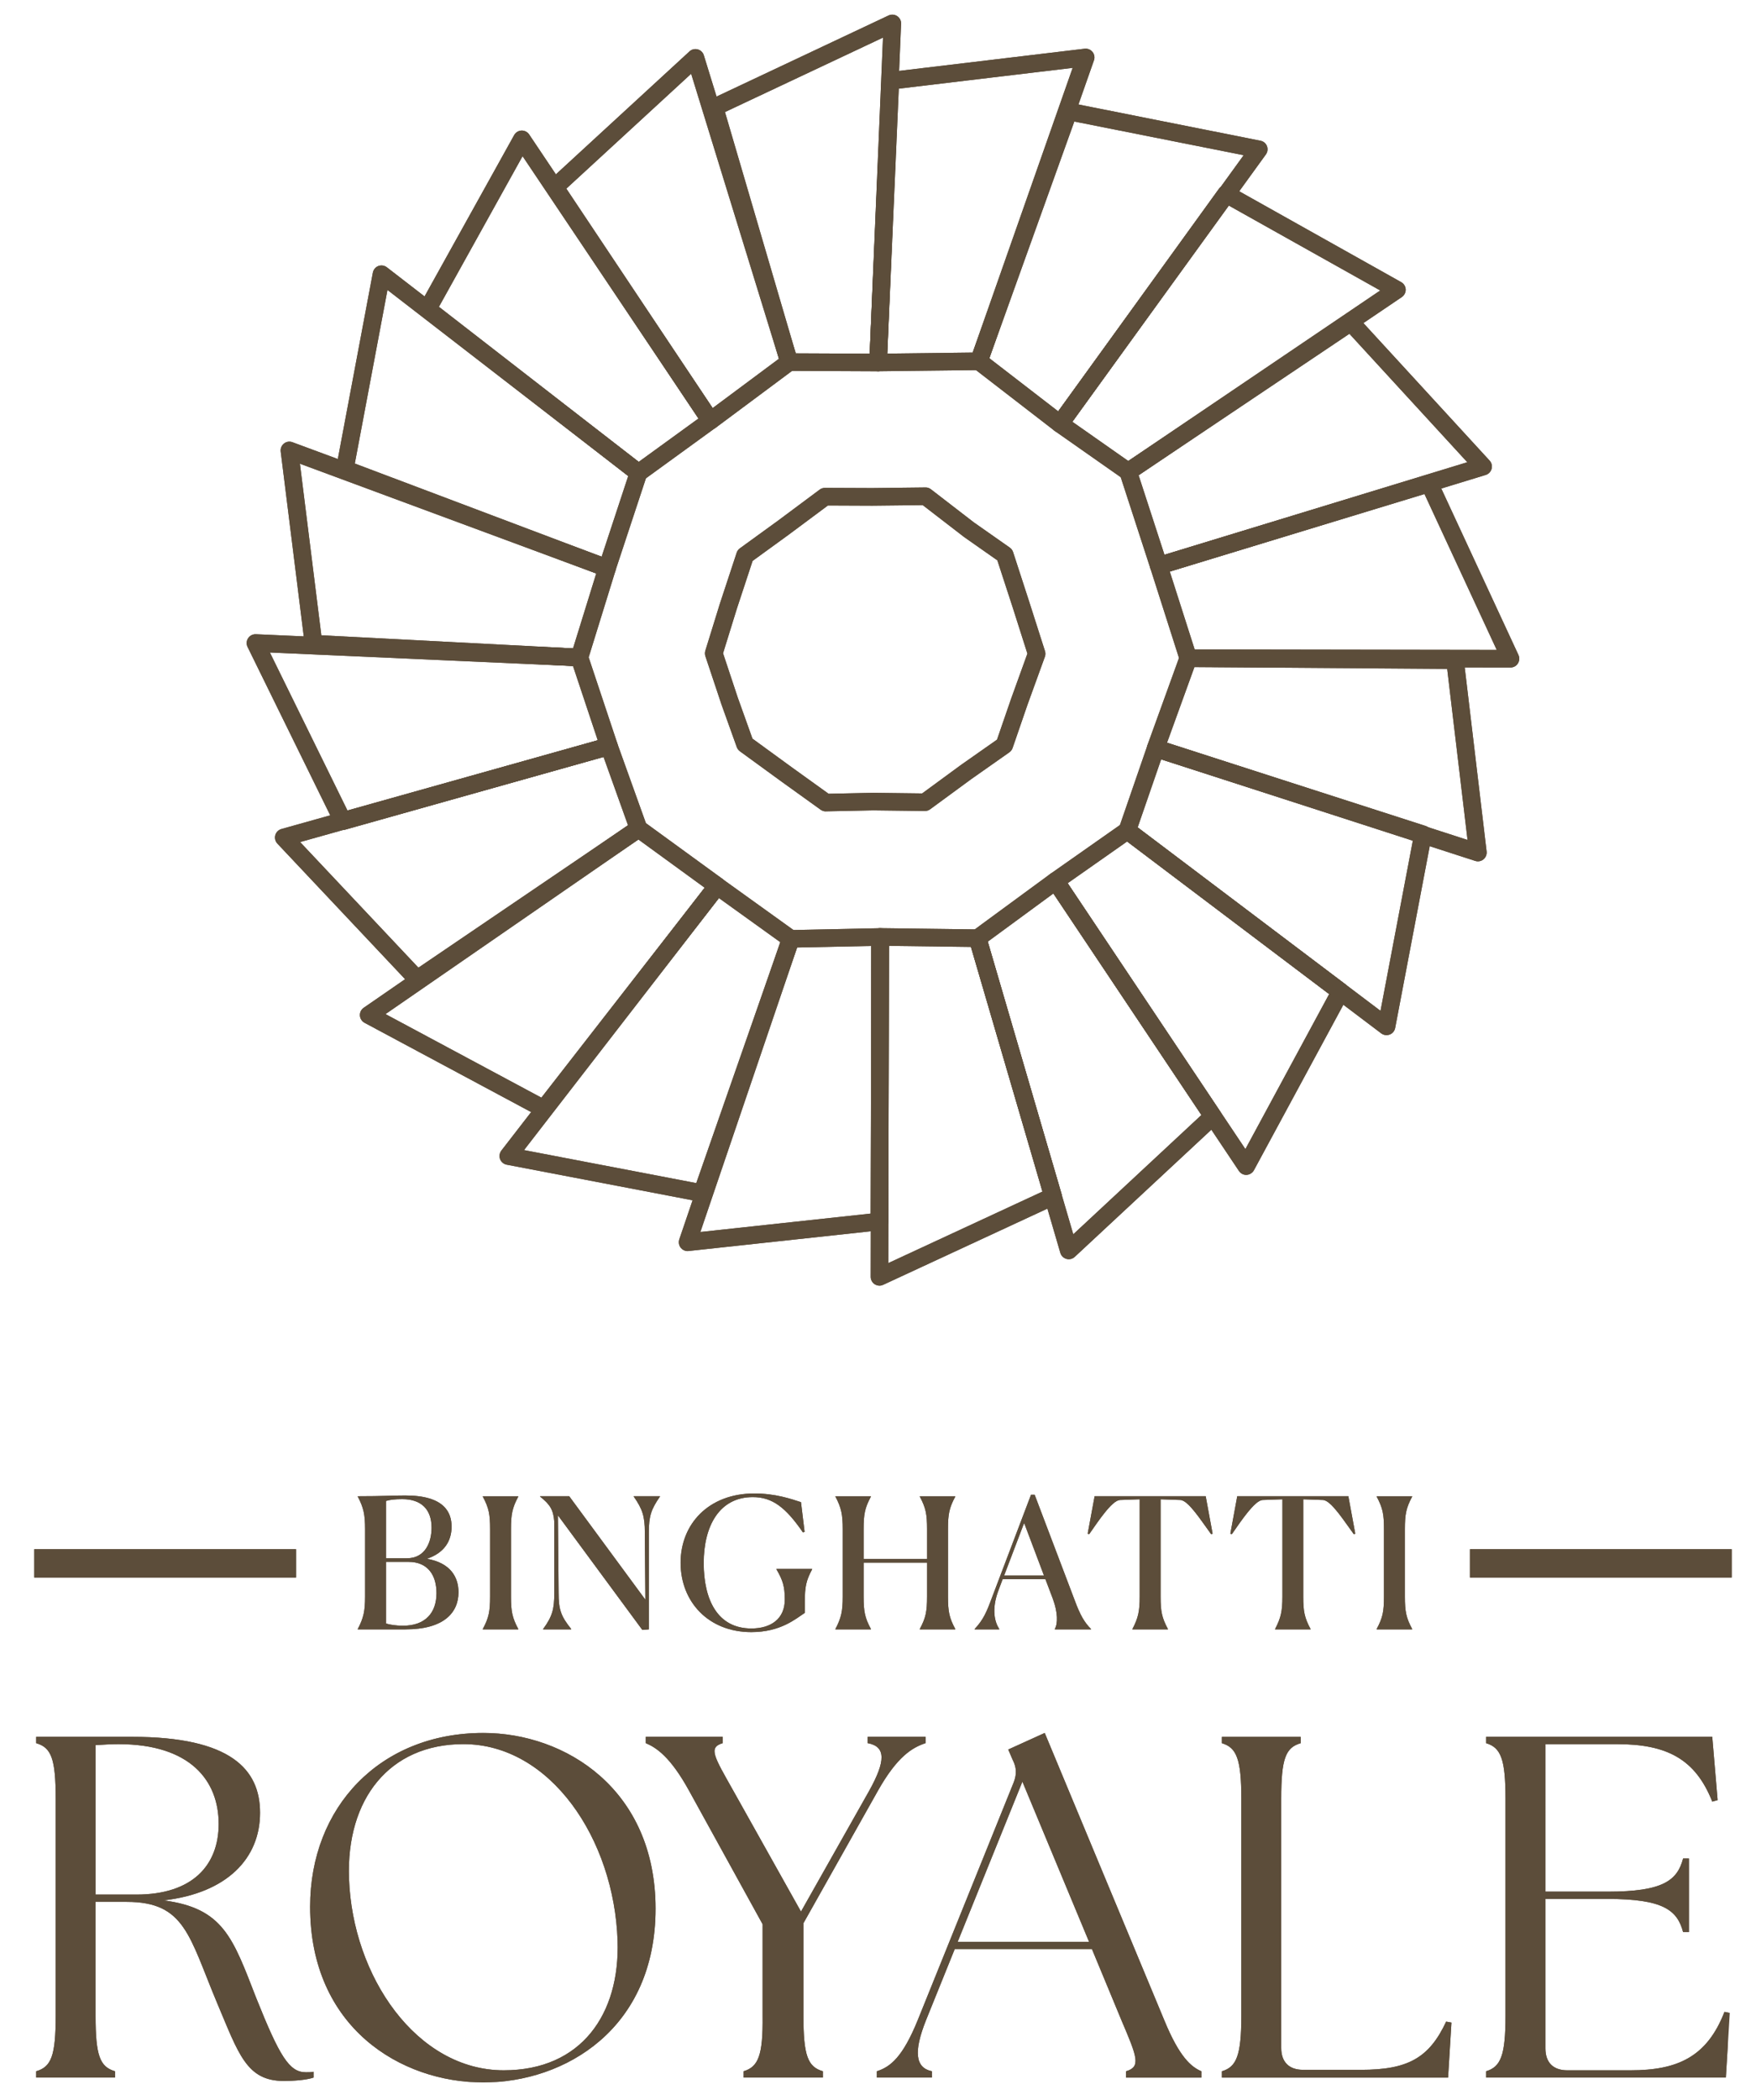<?xml version="1.0" encoding="utf-8"?>
<!-- Generator: Adobe Illustrator 16.0.0, SVG Export Plug-In . SVG Version: 6.00 Build 0)  -->
<!DOCTYPE svg PUBLIC "-//W3C//DTD SVG 1.1//EN" "http://www.w3.org/Graphics/SVG/1.1/DTD/svg11.dtd">
<svg version="1.1" id="Layer_1" xmlns="http://www.w3.org/2000/svg" xmlns:xlink="http://www.w3.org/1999/xlink" x="0px" y="0px"
	 width="62.75px" height="75px" viewBox="0 0 62.75 75" enable-background="new 0 0 62.75 75" xml:space="preserve">
<path fill="#5C4D3A" d="M35.354,12.793l2.461,1.898l6.627-9.148L38.39,4.34 M37.878,15.451c-0.067,0-0.136-0.023-0.191-0.064
	l-2.896-2.235c-0.108-0.083-0.15-0.226-0.104-0.354l3.204-8.922c0.053-0.146,0.203-0.232,0.356-0.203l6.795,1.353
	c0.106,0.02,0.193,0.092,0.232,0.191c0.039,0.1,0.024,0.213-0.038,0.299l-7.104,9.806c-0.049,0.069-0.124,0.116-0.208,0.127
	C37.908,15.449,37.894,15.451,37.878,15.451"/>
<path fill="#5C4D3A" d="M38.32,15.062l1.999,1.402l9.003-6.09l-5.421-3.038 M40.314,17.159c-0.063,0-0.126-0.019-0.181-0.057
	l-2.436-1.708c-0.068-0.049-0.116-0.122-0.129-0.204c-0.015-0.083,0.006-0.168,0.054-0.236l5.935-8.211
	c0.093-0.13,0.269-0.168,0.406-0.091l6.109,3.425c0.094,0.053,0.154,0.15,0.16,0.259c0.004,0.108-0.049,0.213-0.139,0.274
	l-9.604,6.495C40.438,17.142,40.376,17.159,40.314,17.159"/>
<path fill="#5C4D3A" d="M40.688,16.973l0.924,2.84l10.821-3.305l-4.212-4.587 M41.407,20.519c-0.132,0-0.255-0.084-0.298-0.217
	l-1.093-3.36c-0.044-0.134,0.006-0.28,0.124-0.357l7.954-5.335c0.129-0.087,0.301-0.066,0.406,0.048l4.73,5.151
	c0.074,0.081,0.1,0.191,0.072,0.294c-0.029,0.104-0.108,0.188-0.211,0.219L41.5,20.504C41.469,20.515,41.438,20.519,41.407,20.519"
	/>
<path fill="#5C4D3A" d="M42.691,23.194l10.794,0.017l-2.582-5.567l-9.101,2.769 M53.979,23.839L53.979,23.839l-11.518-0.018
	c-0.134,0-0.256-0.087-0.297-0.218L41.109,20.3c-0.026-0.081-0.02-0.167,0.021-0.241c0.039-0.076,0.104-0.131,0.186-0.155
	l9.666-2.941c0.148-0.046,0.309,0.026,0.375,0.168l2.905,6.262c0.045,0.097,0.037,0.211-0.021,0.301
	C54.186,23.785,54.085,23.839,53.979,23.839"/>
<path fill="#5C4D3A" d="M41.703,26.527l10.739,3.471l-0.727-6.109l-9.032-0.066 M52.813,30.762c-0.032,0-0.064-0.005-0.098-0.016
	l-11.514-3.722c-0.081-0.026-0.149-0.084-0.186-0.161c-0.038-0.077-0.042-0.165-0.014-0.245l1.165-3.217
	c0.045-0.125,0.164-0.207,0.296-0.207h0.001l9.532,0.069c0.159,0.002,0.292,0.121,0.311,0.277l0.818,6.871
	c0.012,0.107-0.031,0.213-0.113,0.28C52.954,30.738,52.885,30.762,52.813,30.762"/>
<path fill="#5C4D3A" d="M40.654,29.55l8.678,6.551l1.157-6.089l-8.995-2.894 M49.547,36.969c-0.067,0-0.134-0.022-0.189-0.063
	l-9.262-6.992c-0.108-0.082-0.152-0.224-0.108-0.353l1.014-2.938c0.056-0.163,0.23-0.25,0.393-0.198l9.552,3.074
	c0.151,0.048,0.242,0.203,0.213,0.358l-1.304,6.856c-0.021,0.107-0.094,0.195-0.195,0.235
	C49.623,36.961,49.585,36.969,49.547,36.969"/>
<path fill="#5C4D3A" d="M38.153,31.543l6.351,9.496l2.993-5.537l-7.22-5.449 M44.534,41.96c-0.106,0-0.202-0.053-0.261-0.14
	l-6.813-10.184c-0.094-0.142-0.059-0.333,0.081-0.431l2.563-1.799c0.111-0.078,0.259-0.075,0.367,0.007l7.619,5.75
	c0.124,0.094,0.161,0.264,0.088,0.4l-3.37,6.232c-0.053,0.095-0.151,0.158-0.261,0.164C44.543,41.96,44.538,41.96,44.534,41.96"/>
<path fill="#5C4D3A" d="M35.297,33.631l3.056,10.45l4.579-4.26l-5.289-7.912 M38.194,44.972c-0.028,0-0.056-0.005-0.084-0.012
	c-0.104-0.029-0.188-0.109-0.219-0.214l-3.258-11.15c-0.037-0.127,0.008-0.262,0.115-0.342l2.786-2.045
	c0.07-0.05,0.157-0.07,0.241-0.056c0.084,0.014,0.16,0.063,0.206,0.135l5.62,8.407c0.086,0.128,0.066,0.299-0.047,0.403
	l-5.147,4.788C38.349,44.942,38.271,44.972,38.194,44.972"/>
<path fill="#5C4D3A" d="M31.764,33.781l-0.021,11.329l5.513-2.556l-2.559-8.735 M31.428,45.916c-0.059,0-0.117-0.018-0.169-0.05
	c-0.091-0.059-0.145-0.157-0.145-0.265l0.022-12.139c0-0.083,0.034-0.164,0.093-0.223s0.138-0.091,0.221-0.091h0.003l3.484,0.045
	c0.139,0.001,0.259,0.094,0.299,0.226l2.696,9.216c0.045,0.149-0.027,0.308-0.168,0.374l-6.205,2.877
	C31.519,45.905,31.474,45.916,31.428,45.916"/>
<path fill="#5C4D3A" d="M28.484,33.839L25.027,44l6.088-0.659l0.021-9.557 M24.572,44.681c-0.096,0-0.185-0.045-0.245-0.119
	c-0.068-0.084-0.087-0.195-0.053-0.299l3.687-10.833c0.043-0.125,0.159-0.21,0.291-0.213l3.192-0.067
	c0.086-0.003,0.166,0.031,0.226,0.089c0.063,0.06,0.096,0.141,0.096,0.226l-0.023,10.16c0,0.16-0.12,0.294-0.28,0.311l-6.856,0.742
	C24.594,44.678,24.583,44.681,24.572,44.681"/>
<path fill="#5C4D3A" d="M18.726,41.074l6.155,1.179l3.003-8.604l-2.193-1.575 M25.089,42.926c-0.021,0-0.04-0.002-0.061-0.006
	l-6.923-1.325c-0.107-0.021-0.196-0.096-0.235-0.198c-0.038-0.102-0.02-0.217,0.045-0.304l7.463-9.642
	c0.104-0.135,0.295-0.163,0.431-0.064l2.631,1.889c0.113,0.082,0.158,0.227,0.113,0.358l-3.169,9.081
	C25.34,42.844,25.22,42.926,25.089,42.926"/>
<path fill="#5C4D3A" d="M13.776,36.217l5.57,2.984l5.835-7.497l-2.369-1.723 M19.431,39.917c-0.049,0-0.101-0.012-0.148-0.038
	l-6.258-3.352c-0.095-0.053-0.158-0.151-0.164-0.26c-0.006-0.11,0.045-0.213,0.135-0.275l9.645-6.656
	c0.109-0.075,0.255-0.073,0.363,0.006l2.809,2.043c0.069,0.052,0.114,0.127,0.126,0.212c0.013,0.083-0.011,0.169-0.063,0.236
	l-6.196,7.96C19.618,39.874,19.525,39.917,19.431,39.917"/>
<path fill="#5C4D3A" d="M10.725,30.073l4.227,4.486l7.49-5.085l-0.875-2.441 M14.906,35.282c-0.083,0-0.167-0.033-0.229-0.098
	L9.91,30.126c-0.074-0.08-0.102-0.194-0.073-0.299c0.03-0.105,0.112-0.188,0.217-0.219l11.623-3.26
	c0.158-0.042,0.325,0.043,0.38,0.197l1.057,2.945c0.048,0.135-0.001,0.286-0.119,0.367l-7.914,5.372
	C15.027,35.265,14.967,35.282,14.906,35.282"/>
<path fill="#5C4D3A" d="M9.644,23.303l2.776,5.65l8.94-2.515l-0.884-2.652 M12.253,29.641c-0.118,0-0.228-0.066-0.282-0.176
	l-3.125-6.362c-0.048-0.1-0.041-0.217,0.02-0.309c0.061-0.094,0.167-0.147,0.277-0.143l11.577,0.516
	c0.13,0.007,0.244,0.092,0.285,0.216l1.056,3.169c0.026,0.082,0.021,0.17-0.021,0.247c-0.04,0.076-0.11,0.132-0.192,0.155
	l-9.509,2.675C12.31,29.636,12.281,29.641,12.253,29.641"/>
<path fill="#5C4D3A" d="M11.483,22.689l8.994,0.467l0.829-2.675l-10.588-3.92 M20.706,23.796c-0.005,0-0.012,0-0.018,0l-9.501-0.493
	c-0.152-0.007-0.276-0.124-0.295-0.274l-0.861-6.903c-0.014-0.108,0.031-0.217,0.116-0.285c0.086-0.069,0.201-0.086,0.303-0.048
	l11.353,4.203c0.157,0.058,0.24,0.228,0.19,0.387l-0.988,3.193C20.964,23.707,20.842,23.796,20.706,23.796"/>
<path fill="#5C4D3A" d="M12.679,16.554l8.82,3.328L22.449,17l-8.603-6.644 M21.694,20.604c-0.038,0-0.075-0.008-0.111-0.021
	l-9.372-3.536c-0.142-0.054-0.226-0.202-0.196-0.352l1.309-6.959c0.021-0.108,0.095-0.196,0.196-0.236
	c0.103-0.038,0.217-0.021,0.304,0.046l9.183,7.092c0.106,0.082,0.149,0.221,0.107,0.347l-1.124,3.402
	c-0.026,0.081-0.085,0.148-0.163,0.186C21.787,20.594,21.741,20.604,21.694,20.604"/>
<path fill="#5C4D3A" d="M15.685,10.957l7.139,5.538l2.136-1.549l-6.286-9.368 M22.816,17.202c-0.067,0-0.135-0.021-0.192-0.066
	l-7.538-5.849c-0.124-0.094-0.157-0.264-0.082-0.4l3.37-6.063c0.054-0.095,0.152-0.157,0.262-0.161
	c0.107-0.003,0.213,0.048,0.273,0.139l6.74,10.046c0.094,0.139,0.06,0.33-0.078,0.428l-2.57,1.865
	C22.945,17.182,22.88,17.202,22.816,17.202"/>
<path fill="#5C4D3A" d="M20.238,6.737l5.228,7.837l2.368-1.761L24.698,2.634 M25.388,15.336c-0.018,0-0.035-0.001-0.054-0.004
	c-0.084-0.015-0.16-0.063-0.207-0.135l-5.561-8.334c-0.087-0.129-0.066-0.302,0.048-0.406l5.025-4.621
	c0.079-0.074,0.19-0.1,0.295-0.072c0.102,0.028,0.186,0.107,0.217,0.21l3.35,10.865c0.038,0.127-0.008,0.265-0.113,0.345
	l-2.811,2.091C25.521,15.314,25.454,15.336,25.388,15.336"/>
<path fill="#5C4D3A" d="M28.435,12.619l2.643,0.012l0.475-11.288l-5.646,2.659 M31.379,13.26h-0.002l-3.179-0.015
	c-0.139,0-0.261-0.093-0.301-0.226l-2.669-9.099c-0.044-0.148,0.027-0.307,0.167-0.372l6.357-2.995
	c0.101-0.047,0.217-0.038,0.308,0.022c0.091,0.062,0.146,0.164,0.14,0.275l-0.509,12.108C31.686,13.126,31.547,13.26,31.379,13.26"
	/>
<path fill="#5C4D3A" d="M32.118,3.166l-0.411,9.462l3.052-0.037l3.572-10.167 M31.379,13.26c-0.085,0-0.167-0.036-0.226-0.096
	c-0.06-0.063-0.092-0.146-0.088-0.233l0.437-10.059c0.008-0.154,0.125-0.28,0.278-0.298l6.979-0.834
	c0.106-0.013,0.214,0.031,0.283,0.116c0.067,0.085,0.087,0.198,0.05,0.3l-3.815,10.851c-0.043,0.125-0.159,0.208-0.291,0.21
	l-3.603,0.042C31.38,13.26,31.379,13.26,31.379,13.26"/>
<path fill="#5C4D3A" d="M26.889,26.38l1.413,1.029l1.308,0.94l1.588-0.034c0.005,0,0.008,0,0.011,0l1.743,0.022l1.394-1.022
	l1.282-0.899l0.504-1.462l0.582-1.611l-0.526-1.651l-0.548-1.68l-1.207-0.846c-0.003-0.003-0.007-0.006-0.01-0.009l-1.45-1.117
	l-1.802,0.02l-1.585-0.007l-1.408,1.047l-1.284,0.932l-0.563,1.708l-0.493,1.591l0.526,1.583 M29.511,28.978
	c-0.065,0-0.129-0.021-0.184-0.059l-1.395-1.002l-1.491-1.085c-0.051-0.037-0.089-0.089-0.112-0.148l-0.561-1.563
	c0-0.001-0.001-0.004-0.001-0.007l-0.561-1.681c-0.02-0.062-0.021-0.129-0.002-0.192l0.524-1.692l0.597-1.81
	c0.021-0.063,0.061-0.118,0.115-0.157l1.364-0.989l1.487-1.107c0.054-0.04,0.12-0.062,0.188-0.062h0.001l1.687,0.007l1.904-0.022
	c0.072-0.002,0.14,0.022,0.195,0.065l1.531,1.18l1.286,0.902c0.056,0.039,0.098,0.095,0.119,0.16l0.579,1.782l0.561,1.754
	c0.021,0.066,0.021,0.137-0.003,0.202l-0.619,1.706l-0.535,1.554c-0.022,0.063-0.063,0.116-0.116,0.154l-1.359,0.955l-1.474,1.081
	c-0.054,0.039-0.119,0.06-0.185,0.06h-0.005l-1.842-0.023l-1.688,0.035C29.515,28.978,29.514,28.978,29.511,28.978"/>
<g>
	<defs>
		<rect id="SVGID_1_" x="1.293" y="61.891" width="60.449" height="12.464"/>
	</defs>
	<clipPath id="SVGID_2_">
		<use xlink:href="#SVGID_1_"  overflow="visible"/>
	</clipPath>
	<path clip-path="url(#SVGID_2_)" fill="#5C4D3A" d="M10.142,74.319c0.348,0,0.801-0.032,1.063-0.121V73.99
		c-0.088,0.018-0.175,0.018-0.279,0.018c-0.591,0-0.938-0.574-1.773-2.66c-0.834-2.139-1.166-3.198-3.304-3.478
		c2.26-0.261,3.444-1.495,3.444-3.129c0-1.548-1.044-2.712-4.573-2.712H1.293v0.226c0.54,0.157,0.697,0.556,0.697,1.982v7.754
		c0,1.425-0.157,1.825-0.697,1.981v0.226H4.11v-0.226c-0.54-0.156-0.695-0.557-0.695-1.981v-4.068h1.111
		c2.087,0,2.227,1.217,3.234,3.616C8.526,73.347,8.805,74.319,10.142,74.319 M4.875,67.662H3.416v-5.337
		c0.277-0.018,0.556-0.035,0.816-0.035c2.572,0,3.582,1.304,3.582,2.851C7.813,66.619,6.875,67.662,4.875,67.662 M17.271,74.372
		c2.919,0,6.155-1.912,6.155-6.206c0-4.26-3.218-6.276-6.155-6.276c-3.686,0-6.189,2.643-6.189,6.207
		C11.082,72.407,14.316,74.372,17.271,74.372 M18.001,73.938c-3.112,0-5.407-3.355-5.529-6.85c-0.104-2.834,1.443-4.799,4.086-4.799
		c3.112,0,5.39,3.391,5.511,7.023C22.156,71.92,20.784,73.938,18.001,73.938 M26.572,74.198h2.833v-0.226
		c-0.539-0.156-0.695-0.557-0.695-1.981v-3.305l2.66-4.728c0.696-1.235,1.234-1.547,1.704-1.704v-0.226h-2.068v0.226
		c0.66,0.122,0.643,0.644,0.053,1.704l-2.436,4.312l-2.416-4.312c-0.695-1.235-0.903-1.547-0.382-1.704v-0.226h-2.748v0.226
		c0.365,0.157,0.87,0.469,1.549,1.704l2.625,4.763v3.27c0.017,1.425-0.157,1.825-0.679,1.981V74.198z M31.335,74.198h1.966v-0.226
		c-0.592-0.122-0.661-0.695-0.209-1.826l1.025-2.537h4.903l1.06,2.555c0.557,1.305,0.696,1.652,0.157,1.809v0.226h2.694v-0.226
		c-0.364-0.156-0.782-0.504-1.32-1.809L37.333,61.89l-1.304,0.592l0.157,0.364c0.139,0.278,0.156,0.505,0.035,0.817l-3.426,8.483
		c-0.538,1.322-0.974,1.67-1.461,1.826V74.198z M34.222,69.349l2.313-5.72l2.382,5.72H34.222z M51.747,74.198l0.12-1.964
		l-0.189-0.035c-0.609,1.304-1.374,1.722-3.044,1.722h-2.068c-0.503,0-0.782-0.278-0.782-0.783v-8.9
		c0-1.427,0.155-1.825,0.695-1.982v-0.226h-2.815v0.226c0.521,0.157,0.694,0.556,0.694,1.982v7.754c0,1.425-0.174,1.825-0.694,1.981
		v0.226H51.747z M61.673,74.198l0.14-2.311l-0.19-0.035c-0.626,1.616-1.687,2.086-3.355,2.086h-2.262
		c-0.503,0-0.781-0.278-0.781-0.783v-5.337h2.224c1.983,0,2.488,0.399,2.696,1.183h0.208v-2.626h-0.208
		c-0.208,0.783-0.713,1.183-2.696,1.183h-2.224V62.29h2.556c1.773,0,2.799,0.521,3.406,2.052l0.192-0.053l-0.192-2.26h-8.082v0.226
		c0.521,0.157,0.694,0.556,0.694,1.982v7.754c0,1.425-0.174,1.825-0.694,1.981v0.226H61.673z"/>
</g>
<path fill="#5C4D3A" d="M15.598,56.897c0-0.649-0.318-1.116-0.995-1.116h-0.81v2.201c0.155,0.046,0.356,0.078,0.609,0.078
	C15.202,58.061,15.598,57.595,15.598,56.897 M15.422,54.561c0-0.658-0.37-1.021-1.046-1.021c-0.252,0-0.435,0.019-0.583,0.064v2.047
	h0.752C15.202,55.65,15.422,55.066,15.422,54.561 M12.785,58.178c0.208-0.396,0.26-0.637,0.26-1.162v-2.404
	c0-0.527-0.052-0.768-0.26-1.163v-0.013c0.955,0,1.176-0.027,1.701-0.027c1.405,0,1.651,0.618,1.651,1.112
	c0,0.513-0.259,0.941-0.884,1.149c0.839,0.144,1.131,0.649,1.131,1.196c0,0.741-0.54,1.325-1.891,1.325h-1.708V58.178z"/>
<path fill="#5C4D3A" d="M17.513,57.016v-2.404c0-0.539-0.045-0.759-0.26-1.163v-0.013h1.267v0.013
	c-0.213,0.404-0.26,0.624-0.26,1.163v2.404c0,0.539,0.046,0.761,0.26,1.162v0.014h-1.267v-0.014
	C17.468,57.776,17.513,57.555,17.513,57.016"/>
<path fill="#5C4D3A" d="M19.962,56.897c0,0.586,0.083,0.826,0.449,1.28v0.014H19.41v-0.014c0.325-0.447,0.397-0.701,0.397-1.28
	v-2.546c-0.033-0.43-0.144-0.611-0.508-0.903v-0.013h1.041l2.722,3.696l-0.019-2.403c0-0.578-0.085-0.831-0.396-1.28v-0.013h0.936
	v0.013c-0.313,0.454-0.397,0.695-0.397,1.28v3.463l-0.233,0.019l-3.016-4.092"/>
<path fill="#5C4D3A" d="M26.848,58.289c-1.54,0-2.527-1.092-2.527-2.476s1-2.476,2.637-2.476c0.742,0,1.313,0.195,1.665,0.311
	l0.129,1.061l-0.059,0.02c-0.617-0.897-1.097-1.262-1.792-1.262c-1.197,0-1.754,1.035-1.754,2.354c0,1.312,0.493,2.338,1.702,2.338
	c0.708,0,1.195-0.35,1.195-1.032c0-0.468-0.072-0.696-0.297-1.079v-0.014h1.273v0.014c-0.216,0.404-0.26,0.625-0.26,1.163v0.39
	C28.44,57.809,27.9,58.289,26.848,58.289"/>
<path fill="#5C4D3A" d="M30.114,57.016v-2.404c0-0.527-0.052-0.768-0.26-1.163v-0.013h1.267v0.013
	c-0.215,0.404-0.26,0.624-0.26,1.163v1.066h2.267v-1.066c0-0.539-0.045-0.759-0.259-1.163v-0.013h1.267v0.013
	c-0.215,0.404-0.26,0.624-0.26,1.163v2.404c0,0.539,0.045,0.761,0.26,1.162v0.014h-1.267v-0.014
	c0.214-0.401,0.259-0.623,0.259-1.162v-1.209h-2.267v1.209c0,0.539,0.045,0.761,0.26,1.162v0.014h-1.267v-0.014
	C30.062,57.781,30.114,57.541,30.114,57.016"/>
<path fill="#5C4D3A" d="M35.882,56.268h1.424l-0.709-1.878 M34.83,58.191v-0.014c0.311-0.331,0.428-0.61,0.616-1.117l1.397-3.677
	h0.13l1.423,3.748c0.207,0.565,0.363,0.819,0.591,1.046v0.014h-1.294v-0.014c0.111-0.188,0.111-0.592-0.07-1.077l-0.266-0.703H35.83
	l-0.137,0.364c-0.293,0.754-0.122,1.208,0.014,1.416v0.014H34.83z"/>
<path fill="#5C4D3A" d="M40.468,58.191v-0.014c0.207-0.396,0.259-0.637,0.259-1.162v-3.47l-0.708,0.025
	c-0.286,0.02-0.767,0.749-1.098,1.222l-0.053-0.019l0.248-1.339h3.969l0.247,1.339l-0.052,0.019
	c-0.351-0.473-0.806-1.202-1.097-1.222l-0.709-0.025v3.47c0,0.539,0.045,0.759,0.26,1.162v0.014"/>
<path fill="#5C4D3A" d="M45.566,58.191v-0.014c0.207-0.396,0.26-0.637,0.26-1.162v-3.47l-0.709,0.025
	c-0.285,0.02-0.767,0.749-1.098,1.222l-0.053-0.019l0.247-1.339h3.97l0.247,1.339l-0.052,0.019c-0.35-0.473-0.807-1.202-1.099-1.222
	l-0.708-0.025v3.47c0,0.539,0.045,0.759,0.26,1.162v0.014"/>
<path fill="#5C4D3A" d="M49.456,57.016v-2.404c0-0.539-0.046-0.759-0.261-1.163v-0.013h1.268v0.013
	c-0.214,0.404-0.26,0.624-0.26,1.163v2.404c0,0.539,0.046,0.761,0.26,1.162v0.014h-1.268v-0.014
	C49.41,57.776,49.456,57.555,49.456,57.016"/>
<path fill="none" stroke="#5C4D3A" stroke-width="1.011" stroke-miterlimit="10" d="M52.528,55.834h9.354 M1.223,55.834h9.356"/>
<path fill="#5C4D3A" d="M35.354,12.793l2.461,1.898l6.627-9.148L38.39,4.34 M37.878,15.451c-0.067,0-0.136-0.023-0.191-0.064
	l-2.896-2.235c-0.108-0.083-0.15-0.226-0.104-0.354l3.204-8.922c0.053-0.146,0.203-0.232,0.356-0.203l6.795,1.353
	c0.106,0.02,0.193,0.092,0.232,0.191c0.039,0.1,0.024,0.213-0.038,0.299l-7.104,9.806c-0.049,0.069-0.124,0.116-0.208,0.127
	C37.908,15.449,37.894,15.451,37.878,15.451"/>
<path fill="#5C4D3A" d="M38.32,15.062l1.999,1.402l9.003-6.09l-5.421-3.038 M40.314,17.159c-0.063,0-0.126-0.019-0.181-0.057
	l-2.436-1.708c-0.068-0.049-0.116-0.122-0.129-0.204c-0.015-0.083,0.006-0.168,0.054-0.236l5.935-8.211
	c0.093-0.13,0.269-0.168,0.406-0.091l6.109,3.425c0.094,0.053,0.154,0.15,0.16,0.259c0.004,0.108-0.049,0.213-0.139,0.274
	l-9.604,6.495C40.438,17.142,40.376,17.159,40.314,17.159"/>
<path fill="#5C4D3A" d="M40.688,16.973l0.924,2.84l10.821-3.305l-4.212-4.587 M41.407,20.519c-0.132,0-0.255-0.084-0.298-0.217
	l-1.093-3.36c-0.044-0.134,0.006-0.28,0.124-0.357l7.954-5.335c0.129-0.087,0.301-0.066,0.406,0.048l4.73,5.151
	c0.074,0.081,0.1,0.191,0.072,0.294c-0.029,0.104-0.108,0.188-0.211,0.219L41.5,20.504C41.469,20.515,41.438,20.519,41.407,20.519"
	/>
<path fill="#5C4D3A" d="M42.691,23.194l10.794,0.017l-2.582-5.567l-9.101,2.769 M53.979,23.839L53.979,23.839l-11.518-0.018
	c-0.134,0-0.256-0.087-0.297-0.218L41.109,20.3c-0.026-0.081-0.02-0.167,0.021-0.241c0.039-0.076,0.104-0.131,0.186-0.155
	l9.666-2.941c0.148-0.046,0.309,0.026,0.375,0.168l2.905,6.262c0.045,0.097,0.037,0.211-0.021,0.301
	C54.186,23.785,54.085,23.839,53.979,23.839"/>
<path fill="#5C4D3A" d="M41.703,26.527l10.739,3.471l-0.727-6.109l-9.032-0.066 M52.813,30.762c-0.032,0-0.064-0.005-0.098-0.016
	l-11.514-3.722c-0.081-0.026-0.149-0.084-0.186-0.161c-0.038-0.077-0.042-0.165-0.014-0.245l1.165-3.217
	c0.045-0.125,0.164-0.207,0.296-0.207h0.001l9.532,0.069c0.159,0.002,0.292,0.121,0.311,0.277l0.818,6.871
	c0.012,0.107-0.031,0.213-0.113,0.28C52.954,30.738,52.885,30.762,52.813,30.762"/>
<path fill="#5C4D3A" d="M40.654,29.55l8.678,6.551l1.157-6.089l-8.995-2.894 M49.547,36.969c-0.067,0-0.134-0.022-0.189-0.063
	l-9.262-6.992c-0.108-0.082-0.152-0.224-0.108-0.353l1.014-2.938c0.056-0.163,0.23-0.25,0.393-0.198l9.552,3.074
	c0.151,0.048,0.242,0.203,0.213,0.358l-1.304,6.856c-0.021,0.107-0.094,0.195-0.195,0.235
	C49.623,36.961,49.585,36.969,49.547,36.969"/>
<path fill="#5C4D3A" d="M38.153,31.543l6.351,9.496l2.993-5.537l-7.22-5.449 M44.534,41.96c-0.106,0-0.202-0.053-0.261-0.14
	l-6.813-10.184c-0.094-0.142-0.059-0.333,0.081-0.431l2.563-1.799c0.111-0.078,0.259-0.075,0.367,0.007l7.619,5.75
	c0.124,0.094,0.161,0.264,0.088,0.4l-3.37,6.232c-0.053,0.095-0.151,0.158-0.261,0.164C44.543,41.96,44.538,41.96,44.534,41.96"/>
<path fill="#5C4D3A" d="M35.297,33.631l3.056,10.45l4.579-4.26l-5.289-7.912 M38.194,44.972c-0.028,0-0.056-0.005-0.084-0.012
	c-0.104-0.029-0.188-0.109-0.219-0.214l-3.258-11.15c-0.037-0.127,0.008-0.262,0.115-0.342l2.786-2.045
	c0.07-0.05,0.157-0.07,0.241-0.056c0.084,0.014,0.16,0.063,0.206,0.135l5.62,8.407c0.086,0.128,0.066,0.299-0.047,0.403
	l-5.147,4.788C38.349,44.942,38.271,44.972,38.194,44.972"/>
<path fill="#5C4D3A" d="M31.764,33.781l-0.021,11.329l5.513-2.556l-2.559-8.735 M31.428,45.916c-0.059,0-0.117-0.018-0.169-0.05
	c-0.091-0.059-0.145-0.157-0.145-0.265l0.022-12.139c0-0.083,0.034-0.164,0.093-0.223s0.138-0.091,0.221-0.091h0.003l3.484,0.045
	c0.139,0.001,0.259,0.094,0.299,0.226l2.696,9.216c0.045,0.149-0.027,0.308-0.168,0.374l-6.205,2.877
	C31.519,45.905,31.474,45.916,31.428,45.916"/>
<path fill="#5C4D3A" d="M28.484,33.839L25.027,44l6.088-0.659l0.021-9.557 M24.572,44.681c-0.096,0-0.185-0.045-0.245-0.119
	c-0.068-0.084-0.087-0.195-0.053-0.299l3.687-10.833c0.043-0.125,0.159-0.21,0.291-0.213l3.192-0.067
	c0.086-0.003,0.166,0.031,0.226,0.089c0.063,0.06,0.096,0.141,0.096,0.226l-0.023,10.16c0,0.16-0.12,0.294-0.28,0.311l-6.856,0.742
	C24.594,44.678,24.583,44.681,24.572,44.681"/>
<path fill="#5C4D3A" d="M18.726,41.074l6.155,1.179l3.003-8.604l-2.193-1.575 M25.089,42.926c-0.021,0-0.04-0.002-0.061-0.006
	l-6.923-1.325c-0.107-0.021-0.196-0.096-0.235-0.198c-0.038-0.102-0.02-0.217,0.045-0.304l7.463-9.642
	c0.104-0.135,0.295-0.163,0.431-0.064l2.631,1.889c0.113,0.082,0.158,0.227,0.113,0.358l-3.169,9.081
	C25.34,42.844,25.22,42.926,25.089,42.926"/>
<path fill="#5C4D3A" d="M13.776,36.217l5.57,2.984l5.835-7.497l-2.369-1.723 M19.431,39.917c-0.049,0-0.101-0.012-0.148-0.038
	l-6.258-3.352c-0.095-0.053-0.158-0.151-0.164-0.26c-0.006-0.11,0.045-0.213,0.135-0.275l9.645-6.656
	c0.109-0.075,0.255-0.073,0.363,0.006l2.809,2.043c0.069,0.052,0.114,0.127,0.126,0.212c0.013,0.083-0.011,0.169-0.063,0.236
	l-6.196,7.96C19.618,39.874,19.525,39.917,19.431,39.917"/>
<path fill="#5C4D3A" d="M10.725,30.073l4.227,4.486l7.49-5.085l-0.875-2.441 M14.906,35.282c-0.083,0-0.167-0.033-0.229-0.098
	L9.91,30.126c-0.074-0.08-0.102-0.194-0.073-0.299c0.03-0.105,0.112-0.188,0.217-0.219l11.623-3.26
	c0.158-0.042,0.325,0.043,0.38,0.197l1.057,2.945c0.048,0.135-0.001,0.286-0.119,0.367l-7.914,5.372
	C15.027,35.265,14.967,35.282,14.906,35.282"/>
<path fill="#5C4D3A" d="M9.644,23.303l2.776,5.65l8.94-2.515l-0.884-2.652 M12.253,29.641c-0.118,0-0.228-0.066-0.282-0.176
	l-3.125-6.362c-0.048-0.1-0.041-0.217,0.02-0.309c0.061-0.094,0.167-0.147,0.277-0.143l11.577,0.516
	c0.13,0.007,0.244,0.092,0.285,0.216l1.056,3.169c0.026,0.082,0.021,0.17-0.021,0.247c-0.04,0.076-0.11,0.132-0.192,0.155
	l-9.509,2.675C12.31,29.636,12.281,29.641,12.253,29.641"/>
<path fill="#5C4D3A" d="M11.483,22.689l8.994,0.467l0.829-2.675l-10.588-3.92 M20.706,23.796c-0.005,0-0.012,0-0.018,0l-9.501-0.493
	c-0.152-0.007-0.276-0.124-0.295-0.274l-0.861-6.903c-0.014-0.108,0.031-0.217,0.116-0.285c0.086-0.069,0.201-0.086,0.303-0.048
	l11.353,4.203c0.157,0.058,0.24,0.228,0.19,0.387l-0.988,3.193C20.964,23.707,20.842,23.796,20.706,23.796"/>
<path fill="#5C4D3A" d="M12.679,16.554l8.82,3.328L22.449,17l-8.603-6.644 M21.694,20.604c-0.038,0-0.075-0.008-0.111-0.021
	l-9.372-3.536c-0.142-0.054-0.226-0.202-0.196-0.352l1.309-6.959c0.021-0.108,0.095-0.196,0.196-0.236
	c0.103-0.038,0.217-0.021,0.304,0.046l9.183,7.092c0.106,0.082,0.149,0.221,0.107,0.347l-1.124,3.402
	c-0.026,0.081-0.085,0.148-0.163,0.186C21.787,20.594,21.741,20.604,21.694,20.604"/>
<path fill="#5C4D3A" d="M15.685,10.957l7.139,5.538l2.136-1.549l-6.286-9.368 M22.816,17.202c-0.067,0-0.135-0.021-0.192-0.066
	l-7.538-5.849c-0.124-0.094-0.157-0.264-0.082-0.4l3.37-6.063c0.054-0.095,0.152-0.157,0.262-0.161
	c0.107-0.003,0.213,0.048,0.273,0.139l6.74,10.046c0.094,0.139,0.06,0.33-0.078,0.428l-2.57,1.865
	C22.945,17.182,22.88,17.202,22.816,17.202"/>
<path fill="#5C4D3A" d="M20.238,6.737l5.228,7.837l2.368-1.761L24.698,2.634 M25.388,15.336c-0.018,0-0.035-0.001-0.054-0.004
	c-0.084-0.015-0.16-0.063-0.207-0.135l-5.561-8.334c-0.087-0.129-0.066-0.302,0.048-0.406l5.025-4.621
	c0.079-0.074,0.19-0.1,0.295-0.072c0.102,0.028,0.186,0.107,0.217,0.21l3.35,10.865c0.038,0.127-0.008,0.265-0.113,0.345
	l-2.811,2.091C25.521,15.314,25.454,15.336,25.388,15.336"/>
<path fill="#5C4D3A" d="M28.435,12.619l2.643,0.012l0.475-11.288l-5.646,2.659 M31.379,13.26h-0.002l-3.179-0.015
	c-0.139,0-0.261-0.093-0.301-0.226l-2.669-9.099c-0.044-0.148,0.027-0.307,0.167-0.372l6.357-2.995
	c0.101-0.047,0.217-0.038,0.308,0.022c0.091,0.062,0.146,0.164,0.14,0.275l-0.509,12.108C31.686,13.126,31.547,13.26,31.379,13.26"
	/>
<path fill="#5C4D3A" d="M32.118,3.166l-0.411,9.462l3.052-0.037l3.572-10.167 M31.379,13.26c-0.085,0-0.167-0.036-0.226-0.096
	c-0.06-0.063-0.092-0.146-0.088-0.233l0.437-10.059c0.008-0.154,0.125-0.28,0.278-0.298l6.979-0.834
	c0.106-0.013,0.214,0.031,0.283,0.116c0.067,0.085,0.087,0.198,0.05,0.3l-3.815,10.851c-0.043,0.125-0.159,0.208-0.291,0.21
	l-3.603,0.042C31.38,13.26,31.379,13.26,31.379,13.26"/>
<path fill="#5C4D3A" d="M26.889,26.38l1.413,1.029l1.308,0.94l1.588-0.034c0.005,0,0.008,0,0.011,0l1.743,0.022l1.394-1.022
	l1.282-0.899l0.504-1.462l0.582-1.611l-0.526-1.651l-0.548-1.68l-1.207-0.846c-0.003-0.003-0.007-0.006-0.01-0.009l-1.45-1.117
	l-1.802,0.02l-1.585-0.007l-1.408,1.047l-1.284,0.932l-0.563,1.708l-0.493,1.591l0.526,1.583 M29.511,28.978
	c-0.065,0-0.129-0.021-0.184-0.059l-1.395-1.002l-1.491-1.085c-0.051-0.037-0.089-0.089-0.112-0.148l-0.561-1.563
	c0-0.001-0.001-0.004-0.001-0.007l-0.561-1.681c-0.02-0.062-0.021-0.129-0.002-0.192l0.524-1.692l0.597-1.81
	c0.021-0.063,0.061-0.118,0.115-0.157l1.364-0.989l1.487-1.107c0.054-0.04,0.12-0.062,0.188-0.062h0.001l1.687,0.007l1.904-0.022
	c0.072-0.002,0.14,0.022,0.195,0.065l1.531,1.18l1.286,0.902c0.056,0.039,0.098,0.095,0.119,0.16l0.579,1.782l0.561,1.754
	c0.021,0.066,0.021,0.137-0.003,0.202l-0.619,1.706l-0.535,1.554c-0.022,0.063-0.063,0.116-0.116,0.154l-1.359,0.955l-1.474,1.081
	c-0.054,0.039-0.119,0.06-0.185,0.06h-0.005l-1.842-0.023l-1.688,0.035C29.515,28.978,29.514,28.978,29.511,28.978"/>
<path fill="#5C4D3A" d="M10.142,74.319c0.348,0,0.801-0.032,1.063-0.121V73.99c-0.088,0.018-0.175,0.018-0.279,0.018
	c-0.591,0-0.938-0.574-1.773-2.66c-0.834-2.139-1.166-3.198-3.304-3.478c2.26-0.261,3.444-1.495,3.444-3.129
	c0-1.548-1.044-2.712-4.573-2.712H1.293v0.226c0.54,0.157,0.697,0.556,0.697,1.982v7.754c0,1.425-0.157,1.825-0.697,1.981v0.226
	H4.11v-0.226c-0.54-0.156-0.695-0.557-0.695-1.981v-4.068h1.111c2.087,0,2.227,1.217,3.234,3.616
	C8.526,73.347,8.805,74.319,10.142,74.319 M4.875,67.662H3.416v-5.337c0.277-0.018,0.556-0.035,0.816-0.035
	c2.572,0,3.582,1.304,3.582,2.851C7.813,66.619,6.875,67.662,4.875,67.662 M17.271,74.372c2.919,0,6.155-1.912,6.155-6.206
	c0-4.26-3.218-6.276-6.155-6.276c-3.686,0-6.189,2.643-6.189,6.207C11.082,72.407,14.316,74.372,17.271,74.372 M18.001,73.938
	c-3.112,0-5.407-3.355-5.529-6.85c-0.104-2.834,1.443-4.799,4.086-4.799c3.112,0,5.39,3.391,5.511,7.023
	C22.156,71.92,20.784,73.938,18.001,73.938 M26.572,74.198h2.833v-0.226c-0.539-0.156-0.695-0.557-0.695-1.981v-3.305l2.66-4.728
	c0.696-1.235,1.234-1.547,1.704-1.704v-0.226h-2.068v0.226c0.66,0.122,0.643,0.644,0.053,1.704l-2.436,4.312l-2.416-4.312
	c-0.695-1.235-0.903-1.547-0.382-1.704v-0.226h-2.748v0.226c0.365,0.157,0.87,0.469,1.549,1.704l2.625,4.763v3.27
	c0.017,1.425-0.157,1.825-0.679,1.981V74.198z M31.335,74.198h1.966v-0.226c-0.592-0.122-0.661-0.695-0.209-1.826l1.025-2.537h4.903
	l1.06,2.555c0.557,1.305,0.696,1.652,0.157,1.809v0.226h2.694v-0.226c-0.364-0.156-0.782-0.504-1.32-1.809L37.333,61.89
	l-1.304,0.592l0.157,0.364c0.139,0.278,0.156,0.505,0.035,0.817l-3.426,8.483c-0.538,1.322-0.974,1.67-1.461,1.826V74.198z
	 M34.222,69.349l2.313-5.72l2.382,5.72H34.222z M51.747,74.198l0.12-1.964l-0.189-0.035c-0.609,1.304-1.374,1.722-3.044,1.722
	h-2.068c-0.503,0-0.782-0.278-0.782-0.783v-8.9c0-1.427,0.155-1.825,0.695-1.982v-0.226h-2.815v0.226
	c0.521,0.157,0.694,0.556,0.694,1.982v7.754c0,1.425-0.174,1.825-0.694,1.981v0.226H51.747z M61.673,74.198l0.14-2.311l-0.19-0.035
	c-0.626,1.616-1.687,2.086-3.355,2.086h-2.262c-0.503,0-0.781-0.278-0.781-0.783v-5.337h2.224c1.983,0,2.488,0.399,2.696,1.183
	h0.208v-2.626h-0.208c-0.208,0.783-0.713,1.183-2.696,1.183h-2.224V62.29h2.556c1.773,0,2.799,0.521,3.406,2.052l0.192-0.053
	l-0.192-2.26h-8.082v0.226c0.521,0.157,0.694,0.556,0.694,1.982v7.754c0,1.425-0.174,1.825-0.694,1.981v0.226H61.673z"/>
<rect x="1.293" y="61.891" fill="none" width="60.449" height="12.464"/>
<path fill="#5C4D3A" d="M15.598,56.897c0-0.649-0.318-1.116-0.995-1.116h-0.81v2.201c0.155,0.046,0.356,0.078,0.609,0.078
	C15.202,58.061,15.598,57.595,15.598,56.897 M15.422,54.561c0-0.658-0.37-1.021-1.046-1.021c-0.252,0-0.435,0.019-0.583,0.064v2.047
	h0.752C15.202,55.65,15.422,55.066,15.422,54.561 M12.785,58.178c0.208-0.396,0.26-0.637,0.26-1.162v-2.404
	c0-0.527-0.052-0.768-0.26-1.163v-0.013c0.955,0,1.176-0.027,1.701-0.027c1.405,0,1.651,0.618,1.651,1.112
	c0,0.513-0.259,0.941-0.884,1.149c0.839,0.144,1.131,0.649,1.131,1.196c0,0.741-0.54,1.325-1.891,1.325h-1.708V58.178z"/>
<path fill="#5C4D3A" d="M17.513,57.016v-2.404c0-0.539-0.045-0.759-0.26-1.163v-0.013h1.267v0.013
	c-0.213,0.404-0.26,0.624-0.26,1.163v2.404c0,0.539,0.046,0.761,0.26,1.162v0.014h-1.267v-0.014
	C17.468,57.776,17.513,57.555,17.513,57.016"/>
<path fill="#5C4D3A" d="M19.962,56.897c0,0.586,0.083,0.826,0.449,1.28v0.014H19.41v-0.014c0.325-0.447,0.397-0.701,0.397-1.28
	v-2.546c-0.033-0.43-0.144-0.611-0.508-0.903v-0.013h1.041l2.722,3.696l-0.019-2.403c0-0.578-0.085-0.831-0.396-1.28v-0.013h0.936
	v0.013c-0.313,0.454-0.397,0.695-0.397,1.28v3.463l-0.233,0.019l-3.016-4.092"/>
<path fill="#5C4D3A" d="M26.848,58.289c-1.54,0-2.527-1.092-2.527-2.476s1-2.476,2.637-2.476c0.742,0,1.313,0.195,1.665,0.311
	l0.129,1.061l-0.059,0.02c-0.617-0.897-1.097-1.262-1.792-1.262c-1.197,0-1.754,1.035-1.754,2.354c0,1.312,0.493,2.338,1.702,2.338
	c0.708,0,1.195-0.35,1.195-1.032c0-0.468-0.072-0.696-0.297-1.079v-0.014h1.273v0.014c-0.216,0.404-0.26,0.625-0.26,1.163v0.39
	C28.44,57.809,27.9,58.289,26.848,58.289"/>
<path fill="#5C4D3A" d="M30.114,57.016v-2.404c0-0.527-0.052-0.768-0.26-1.163v-0.013h1.267v0.013
	c-0.215,0.404-0.26,0.624-0.26,1.163v1.066h2.267v-1.066c0-0.539-0.045-0.759-0.259-1.163v-0.013h1.267v0.013
	c-0.215,0.404-0.26,0.624-0.26,1.163v2.404c0,0.539,0.045,0.761,0.26,1.162v0.014h-1.267v-0.014
	c0.214-0.401,0.259-0.623,0.259-1.162v-1.209h-2.267v1.209c0,0.539,0.045,0.761,0.26,1.162v0.014h-1.267v-0.014
	C30.062,57.781,30.114,57.541,30.114,57.016"/>
<path fill="#5C4D3A" d="M35.882,56.268h1.424l-0.709-1.878 M34.83,58.191v-0.014c0.311-0.331,0.428-0.61,0.616-1.117l1.397-3.677
	h0.13l1.423,3.748c0.207,0.565,0.363,0.819,0.591,1.046v0.014h-1.294v-0.014c0.111-0.188,0.111-0.592-0.07-1.077l-0.266-0.703H35.83
	l-0.137,0.364c-0.293,0.754-0.122,1.208,0.014,1.416v0.014H34.83z"/>
<path fill="#5C4D3A" d="M40.468,58.191v-0.014c0.207-0.396,0.259-0.637,0.259-1.162v-3.47l-0.708,0.025
	c-0.286,0.02-0.767,0.749-1.098,1.222l-0.053-0.019l0.248-1.339h3.969l0.247,1.339l-0.052,0.019
	c-0.351-0.473-0.806-1.202-1.097-1.222l-0.709-0.025v3.47c0,0.539,0.045,0.759,0.26,1.162v0.014"/>
<path fill="#5C4D3A" d="M45.566,58.191v-0.014c0.207-0.396,0.26-0.637,0.26-1.162v-3.47l-0.709,0.025
	c-0.285,0.02-0.767,0.749-1.098,1.222l-0.053-0.019l0.247-1.339h3.97l0.247,1.339l-0.052,0.019c-0.35-0.473-0.807-1.202-1.099-1.222
	l-0.708-0.025v3.47c0,0.539,0.045,0.759,0.26,1.162v0.014"/>
<path fill="#5C4D3A" d="M49.456,57.016v-2.404c0-0.539-0.046-0.759-0.261-1.163v-0.013h1.268v0.013
	c-0.214,0.404-0.26,0.624-0.26,1.163v2.404c0,0.539,0.046,0.761,0.26,1.162v0.014h-1.268v-0.014
	C49.41,57.776,49.456,57.555,49.456,57.016"/>
<path fill="none" stroke="#5C4D3A" stroke-width="1.011" stroke-miterlimit="10" d="M52.528,55.834h9.354 M1.223,55.834h9.356"/>
</svg>
